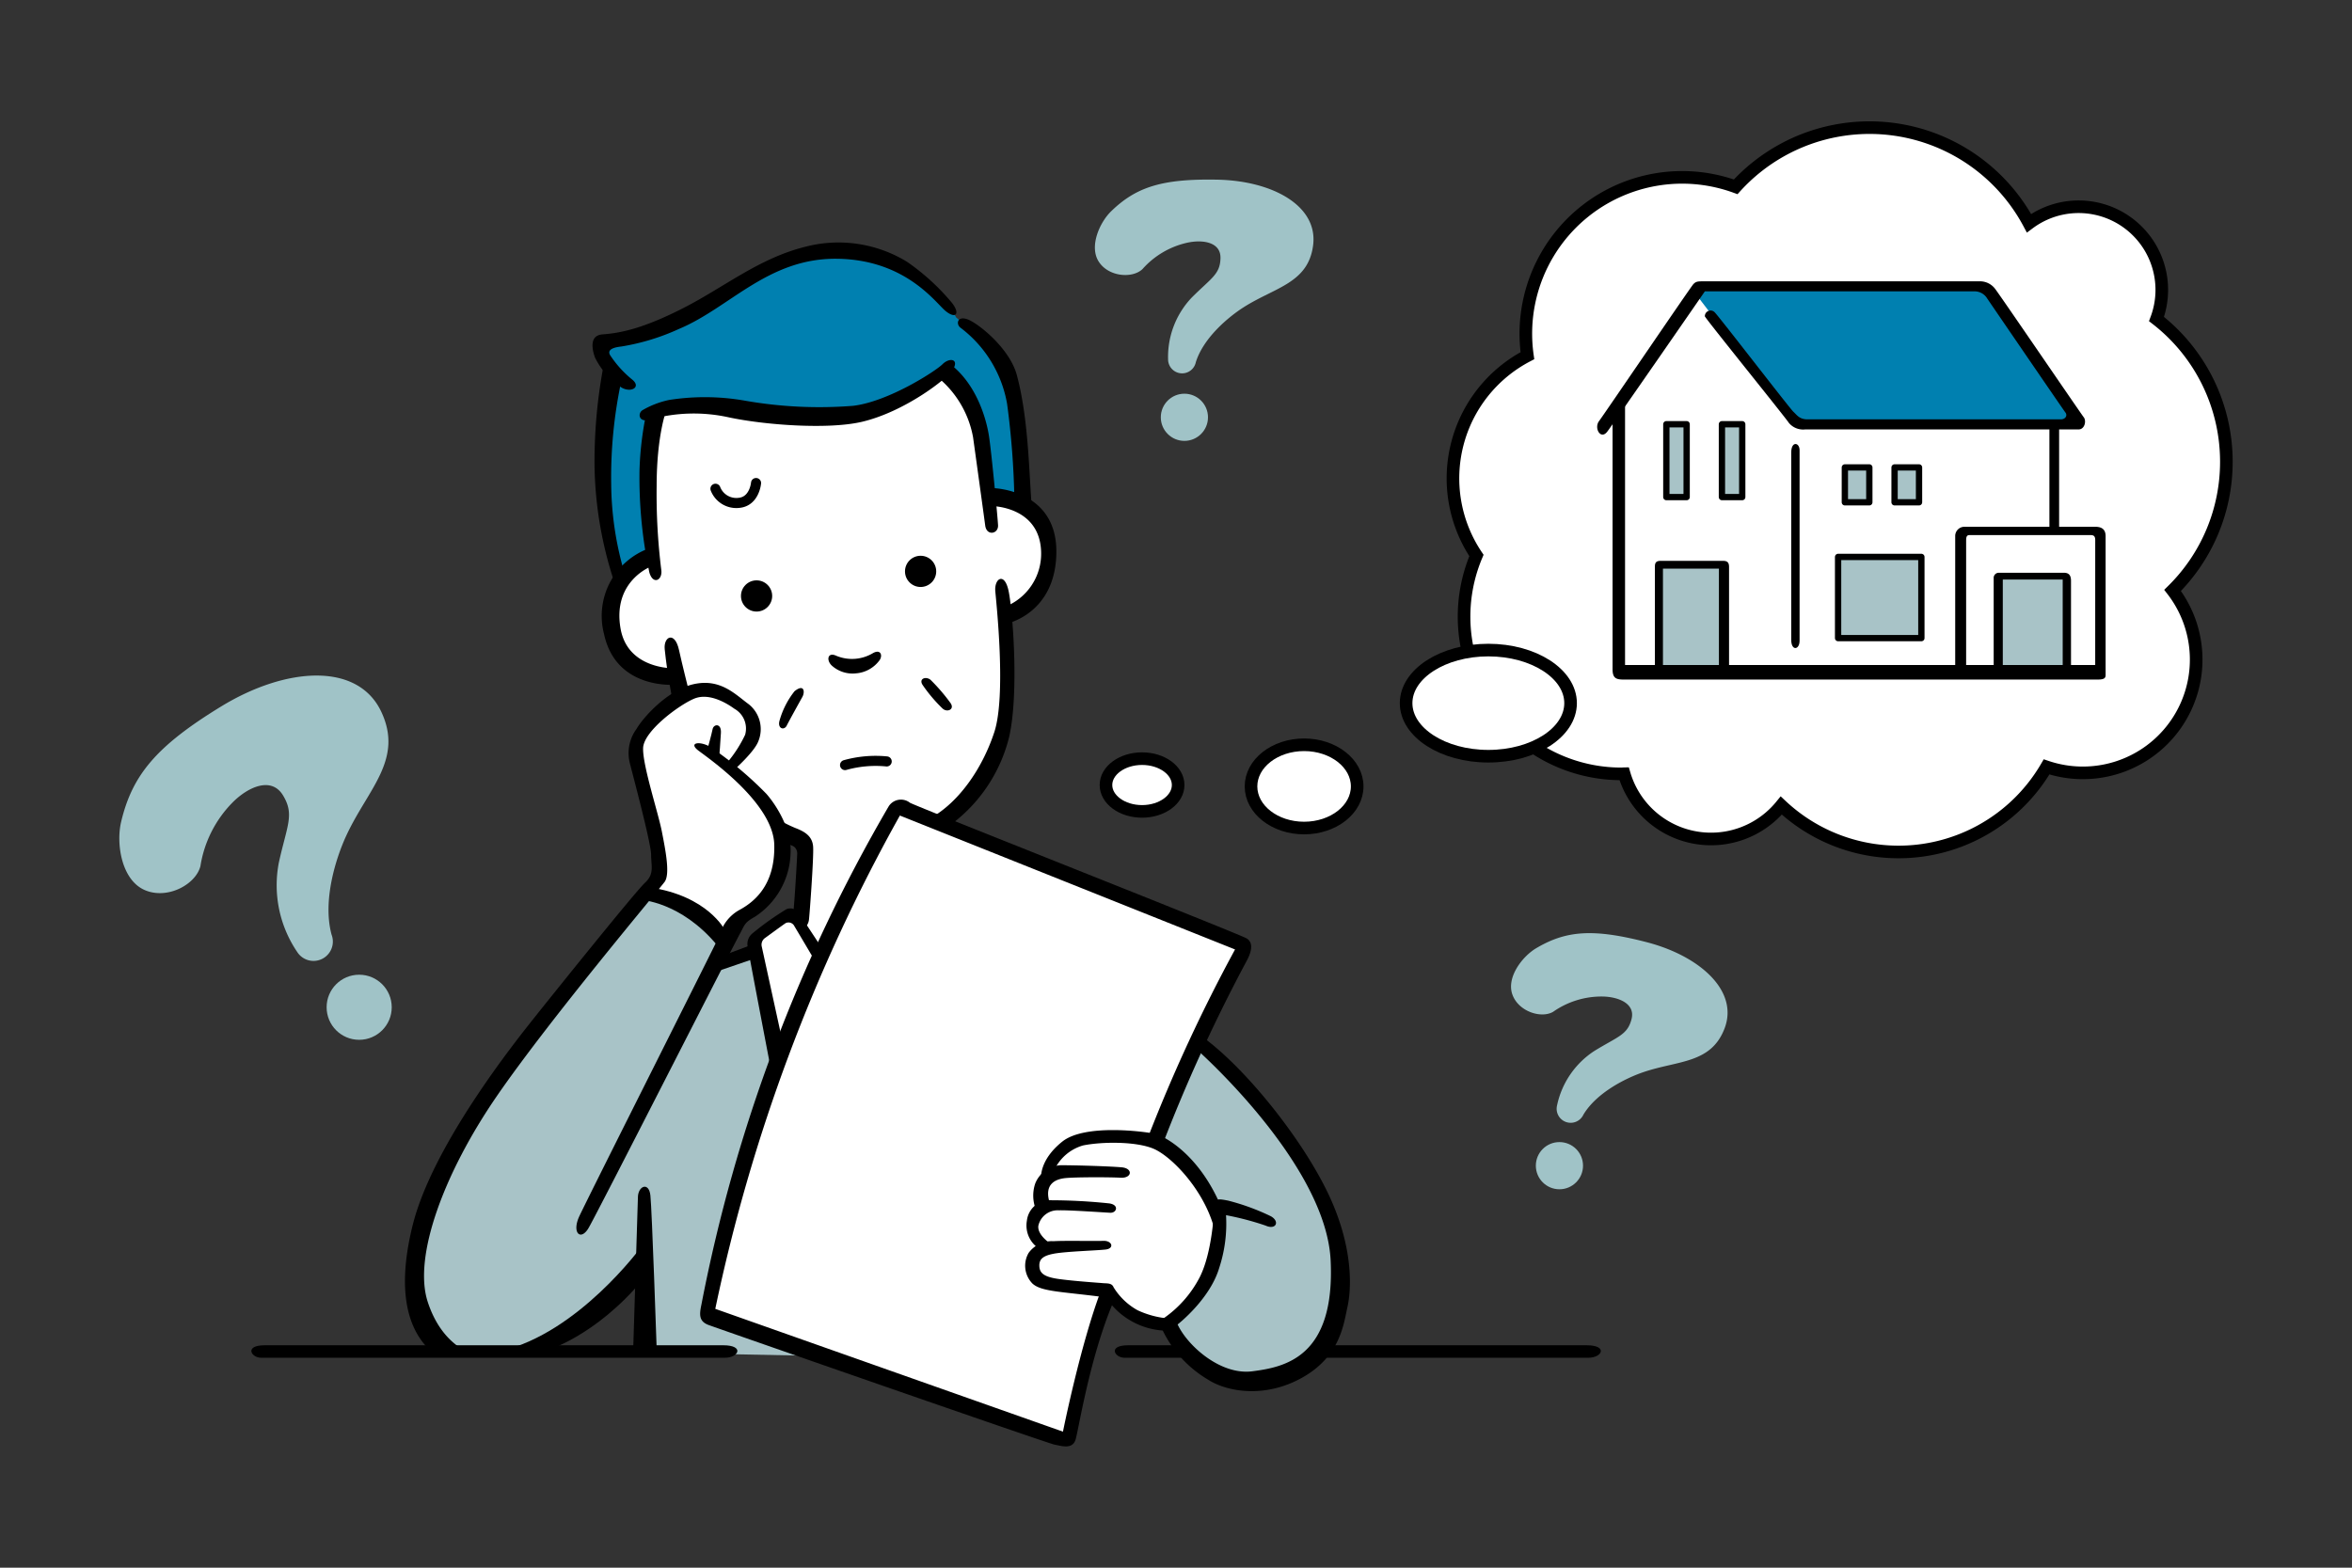 <svg xmlns="http://www.w3.org/2000/svg" viewBox="0 0 300 200"><rect x="0" y="0" width="300" height="200" fill="#333333" stroke="none"/><defs><style>.cls-1,.cls-5,.cls-7,.cls-9{fill:none;}.cls-2{fill:#0080b0;}.cls-3{fill:#a8c3c7;}.cls-10,.cls-4,.cls-6{fill:#fff;}.cls-10,.cls-5,.cls-6,.cls-7,.cls-9{stroke:#000;}.cls-5,.cls-6,.cls-7,.cls-9{stroke-linecap:round;}.cls-10,.cls-5,.cls-6,.cls-7{stroke-miterlimit:10;}.cls-5{stroke-width:1.286px;}.cls-10,.cls-6,.cls-7{stroke-width:1.608px;}.cls-8{fill:#a0c3c7;}.cls-9{stroke-linejoin:round;stroke-width:0.804px;}</style></defs><title>illust01</title><g id="レイヤー_2" data-name="レイヤー 2"><g id="レイヤー_3" data-name="レイヤー 3"><rect class="cls-1" width="300" height="200"/><path class="cls-2" d="M83.889,52.441a32.53,32.53,0,0,1,9.913-.177c4.78.8,9.117,1.5,15.225.265a34.628,34.628,0,0,0,11.683-5.311,28.786,28.786,0,0,1,4.515,9.914c1.239,5.576.973,6.727.973,6.727l4.16.885s-.265-13.1-1.239-16.11-7.169-8.143-7.169-8.143-3.62-7.765-16.464-8.143c-3.009-.089-8.94,2.478-15.224,6.461s-10.445,4.957-11.684,4.869-2.213,1.5-1.682,2.213a11.793,11.793,0,0,1,1.062,1.947S74.241,62.974,79.64,73.861l3.452-2.744S81.056,59.256,83.889,52.441Z"/><path class="cls-3" d="M96.635,121.393l3.009,14.339s-4.735,12.392-6.461,18.9-2.921,13.277-2.921,13.277l12.746,5.046-20.713-.4-.8-9.825s-10.489,8.1-12.614,8.9l-2.124.8H57.334a13.785,13.785,0,0,1-4.779-12.215c1.062-7.7,7.7-18.456,8.762-20.049S82.3,114,82.3,114a41.961,41.961,0,0,1,6.772,2.788,9.031,9.031,0,0,1,3.452,3.32L91.191,123.3Z"/><path class="cls-3" d="M152.664,133.652l-5.709,11.419s7.037,3.584,8.232,9.294a14.359,14.359,0,0,1-6.373,14.472c5.045,8.63,12.725,12.186,20.978.265C176.961,158.746,158.506,135.644,152.664,133.652Z"/><path class="cls-4" d="M83.291,52.728S82.03,65.01,83.158,70.785c-4.779,3.187-5.377,6.373-4.647,10.821s7.17,4.581,7.17,4.581l.863,2.522s-5.178,4.382-5.311,6.307,2.921,15.069,2.921,15.069a4.071,4.071,0,0,1-.6,2.191,11.3,11.3,0,0,1-1.859,1.461,23.457,23.457,0,0,1,6.041,2.39c2.39,1.526,5.244,4.248,5.178,4.049a21.95,21.95,0,0,1,1.527-2.788s4.315-2.722,4.979-5.842a23.4,23.4,0,0,0,.6-5.112l2.523,1.394-.332,9.493-1.461-.6L95.9,120.043l3.253,15.136s-4.248,12.613-6.373,21.376-2.522,11.087-2.522,11.087l44.544,15.932s1.328.266,1.66-.73,3.12-13.742,4.647-17.924a12.314,12.314,0,0,0,7.3,3.983l.4-.066s4.248-2.921,5.709-6.7a16.053,16.053,0,0,0,1.128-6.838s-4.049-8.033-8.431-9.56c2.457-6.572,11.485-24.629,11.485-24.629L119.67,104.974s7.436-5.51,8.232-11.419,0-14.936,0-14.936,5.909-2.125,5.975-7.834-4.6-6.882-7.679-6.926c-.553-4.625-1.217-14.583-5.665-16.309-6.5,4.315-12.347,6.307-18.588,5.776S88.336,50.67,83.291,52.728Z"/><path class="cls-4" d="M283.975,58.9a23.04,23.04,0,0,0-8.91-18.2A10.605,10.605,0,0,0,258.8,28.475a23.068,23.068,0,0,0-37.411-4.642,19.938,19.938,0,0,0-26.567,21.545,17.649,17.649,0,0,0-6.5,25.489A20.058,20.058,0,0,0,206.79,98.728c.125,0,.246-.017.371-.019a11.542,11.542,0,0,0,20.043,4.06,21.851,21.851,0,0,0,33.839-4.931,14.453,14.453,0,0,0,16.074-22.517A23.027,23.027,0,0,0,283.975,58.9Z"/><path class="cls-2" d="M216.261,37.46l12.415,16.264a5.242,5.242,0,0,0,1.526.332h32c1.195,0,2.855.133,1.859-1.792S253.039,36.4,253.039,36.4l-35.981.133Z"/><rect class="cls-3" x="255.163" y="73.595" width="8.497" height="11.684"/><rect class="cls-3" x="234.451" y="71.029" width="10.445" height="10.268"/><rect class="cls-3" x="211.614" y="72.002" width="8.143" height="13.985"/><rect class="cls-3" x="212.411" y="53.945" width="2.567" height="9.56"/><rect class="cls-3" x="219.669" y="53.945" width="2.567" height="9.56"/><rect class="cls-3" x="235.336" y="59.61" width="3.009" height="4.514"/><rect class="cls-3" x="241.709" y="59.61" width="3.009" height="4.514"/><path d="M83,53.5a20.669,20.669,0,0,1,9.914-.266c4.514.974,12.677,1.6,17.039.576,5.444-1.284,10.843-5.488,11.551-6.595.921-1.439-.4-1.637-1.283-.752s-6.9,4.78-11.419,5.311A54.709,54.709,0,0,1,95,51.113a29.47,29.47,0,0,0-9.648-.089,11.4,11.4,0,0,0-3.364,1.284C81.277,52.706,81.454,54.034,83,53.5Z"/><path d="M119.515,48.059a12.842,12.842,0,0,1,4.6,7.723c.664,4.78,1.45,10.5,1.549,11.263.177,1.372,1.7,1.085,1.638-.044s-.819-9.139-1.151-11.33-1.549-6.55-4.868-9.161Z"/><path d="M118.63,104.4c3.629-1.991,6.639-6.284,8.188-10.975s.258-16.513.133-18.013c-.133-1.593,1.15-2.478,1.681-.088S130,88.333,128.721,94a19.808,19.808,0,0,1-8.055,11.64Z"/><path d="M126.552,64.567s6.019.044,6.241,5.753a7.28,7.28,0,0,1-4.692,7.126l.266,2.124s6.284-1.239,6.373-9.073-7.568-8.276-8.453-8.231Z"/><path d="M85.017,52.264s-1.261,3.186-1.261,9.758a78.354,78.354,0,0,0,.6,10.755c.133,1.261-1.062,1.859-1.527.265a58.594,58.594,0,0,1-1.261-13.011,41.589,41.589,0,0,1,.863-7.3Z"/><path d="M85.747,89.141s-.63-3.087-.962-6.307c-.17-1.645,1.294-2.357,1.825.1.365,1.684,1.262,5.244,1.262,5.244Z"/><path d="M83.048,72.268s-4.957,1.859-3.895,7.922c.92,5.252,6.827,5.067,6.827,5.067l.265,2.091s-7.634.764-9.194-6.439a9.166,9.166,0,0,1,5.742-10.954Z"/><path d="M129.385,63.726a105.036,105.036,0,0,0-.93-12.215,15.5,15.5,0,0,0-5.93-9.692c-.62-.443-.443-1.593.929-1.062s5.325,3.688,6.241,7.081c1.5,5.576,1.549,12.436,1.9,16.685Z"/><path d="M120.578,39.65c-1.259-1.048-5.09-6.55-13.853-6.638s-13.656,6.245-20.093,8.94a28.6,28.6,0,0,1-7.39,2.257c-1.638.177-1.726.708-1.328,1.239a13.718,13.718,0,0,0,2.655,2.921c1.284.974,0,1.77-1.239,1.106a9.649,9.649,0,0,1-3.452-3.894c-.4-1.151-.665-2.8.974-2.921,2.345-.177,5.222-.753,10.4-3.408s9.6-6.329,15.534-7.789a16.743,16.743,0,0,1,12.923,1.947,28.715,28.715,0,0,1,5.71,5.222C122.525,40.049,121.905,40.757,120.578,39.65Z"/><path d="M79.242,48.634a58.688,58.688,0,0,0-1.284,13.1,41.152,41.152,0,0,0,1.593,11.02l-1.106,1.77a49.359,49.359,0,0,1-2.611-15.092,65.562,65.562,0,0,1,1.372-13.9Z"/><path d="M89.067,95.746c1.154.887,9.559,6.639,9.692,12.016s-2.788,7.435-4.514,8.365a5.224,5.224,0,0,0-2.457,3.186c-.4.929-16.994,33.857-17.924,35.915s.2,3.12,1.195,1.46,18.588-36.246,19.252-37.441.6-1.527,1.925-2.257a9.989,9.989,0,0,0,4.6-8.077c.194-3-1.77-6.152-3.1-7.657a46.493,46.493,0,0,0-7.214-6.019C89.111,94.485,87.827,94.8,89.067,95.746Z"/><path d="M90.262,95.481s.5-1.793.63-2.457,1.129-.8,1.062.465-.2,2.855-.2,2.855Z"/><path d="M102.565,118.428a1.608,1.608,0,0,0,.62-1.107c.088-.752.619-7.922.531-9.294s-1.107-1.947-2.257-2.389a17.332,17.332,0,0,1-2.435-1.24l.62,2.921s1.239.487,1.593.664A1.113,1.113,0,0,1,101.68,109c0,.354-.4,7.347-.531,7.568l-.133.221Z"/><path d="M60.388,172.753s-3.983-.929-5.842-6.7,2.1-16.441,8.829-26.222,20.691-26.355,21.4-27.329.132-3.938-.354-6.417-2.479-8.5-2.39-10.666,4.6-5.488,6.506-6.284,4.16.575,5.133,1.283a2.9,2.9,0,0,1,1.372,3.319,16.153,16.153,0,0,1-2.168,3.408l.841,1s2.456-2.191,2.987-3.518a4.066,4.066,0,0,0-1.195-4.78c-1.726-1.262-3.607-3.319-7.015-2.567s-6.55,4.381-7.3,5.709a5.214,5.214,0,0,0-.885,4.249c.442,1.77,2.744,10.356,2.744,11.816s.442,2.435-.8,3.585-11.924,14.46-14.029,17.106c-2.589,3.252-13.078,16.4-15.6,26.62s.465,14.273,2.39,16.066Z"/><path d="M33.767,171.625H92.253c2.722,0,1.992,1.593.2,1.593H33.3C32.041,173.218,31.112,171.625,33.767,171.625Z"/><path d="M152.2,173.218h-8.763c-1.261,0-2.19-1.593.465-1.593h6.838Z"/><path d="M169,171.625h33.392c2.722,0,1.991,1.593.2,1.593H167.933Z"/><path d="M81.366,152.771c0-1.46,1.394-2.058,1.593-.265s.8,19.584.8,19.584l-2.988-.133Z"/><path d="M81.764,159.1S73.8,170.032,63.906,172.355h5.643s6.373-1.792,12.481-9.161Z"/><path d="M140.449,164.588c-2.655,6.993-4.868,18.057-4.868,18.057L91.235,166.978a222.294,222.294,0,0,1,23.545-62.934l42.752,17.084a207.13,207.13,0,0,0-11.042,23.81l1.726,1.261a206.808,206.808,0,0,1,10.821-23.655c.279-.524,1.106-2.169-.044-2.833s-42.221-16.862-42.93-17.3a1.854,1.854,0,0,0-2.7.442,202.069,202.069,0,0,0-23.9,63.6c-.266,1.261-.332,2.124.929,2.589s43.35,15.136,44.147,15.269,2.257.663,2.655-.664,1.859-10.821,4.979-17.924l-.6-1.262Z"/><path d="M104.689,120.729s-2.567-3.894-2.744-4.16a1.294,1.294,0,0,0-1.637-.575,36.815,36.815,0,0,0-4.293,3.053,1.752,1.752,0,0,0-.62,1.859c.133.885,2.921,15.446,2.921,15.446l1.461-3.629s-2.523-11.551-2.611-11.949a1.044,1.044,0,0,1,.354-1.063c.31-.221,2.478-1.814,2.7-1.947a.83.83,0,0,1,1.107.4c.354.576,2.522,4.249,2.522,4.249Z"/><polygon points="95.705 120.596 92.297 121.88 90.97 124.093 96.148 122.323 95.705 120.596"/><path d="M152.531,133.785s16.6,14.6,17.194,27.019-5.93,13.609-9.98,14.14-8.276-3.253-9.537-5.975c0,0,4.116-3.186,5.311-7.236a18.112,18.112,0,0,0,.863-6.705,36.346,36.346,0,0,1,5.045,1.328c1.328.6,1.859-.531.664-1.195a28.678,28.678,0,0,0-5.444-1.991c-1.062-.2-1.659-.332-1.726.464s-.265,6.086-1.9,9.316a14.426,14.426,0,0,1-4.647,5.267.912.912,0,0,0-.221,1.195,14.789,14.789,0,0,0,5.93,6.594c2.3,1.5,7.17,2.479,12.038-.265s5.267-6.86,5.754-9.029.84-7.568-2.523-14.56-10.577-16.021-16.154-20Z"/><path d="M148.814,169.766a9.472,9.472,0,0,1-7.745-4.249c-5.665-.752-8.232-.708-9.383-1.77a3.249,3.249,0,0,1-.487-3.9,3.66,3.66,0,0,1,3.187-1.5c1.372-.089,5.178,0,6.329-.045s1.46.974.309,1.107-5.052.242-6.594.531c-1.416.266-1.9.708-1.859,1.593s.576,1.372,2.479,1.638,5.178.487,5.665.531,1.106-.044,1.327.531a8.357,8.357,0,0,0,3.054,2.921,11.593,11.593,0,0,0,4.072,1.062Z"/><path d="M134.12,158.746s-1.814-1.106-1.681-2.346a2.518,2.518,0,0,1,2.611-1.991c1.239-.044,5.445.252,6.55.31.841.044,1.195-1.018-.133-1.195a71.993,71.993,0,0,0-7.3-.4,2.945,2.945,0,0,0-3.187,2.612,3.509,3.509,0,0,0,1.593,3.584Z"/><path d="M133.9,153.479c-.752-2.345.62-3.053,2.036-3.186s5.752-.119,6.992-.044c1.461.088,1.638-1.195.133-1.328s-5.753-.266-7.745-.266A3.693,3.693,0,0,0,132.04,151a4.816,4.816,0,0,0,.044,3.187Z"/><path d="M154.788,156.4c-1.416-4.824-5.443-8.939-7.7-9.869s-6.55-.885-8.94-.4a5.8,5.8,0,0,0-3.585,2.965l-1.77,1.195s-.26-2.28,2.7-4.647c2.877-2.3,10.445-1.283,11.728-1.018s5.71,2.655,8.5,9.25Z"/><path d="M81.7,114.8s5.112.2,9.759,5.775l1-1.925s-2.19-4.381-9.626-5.443Z"/><path d="M106.614,83.638a5.194,5.194,0,0,0,4.763-.333c1.014-.54,1.269.414.727,1.034A4.094,4.094,0,0,1,109.22,85.9a3.956,3.956,0,0,1-3.146-1.008C105.375,84.2,105.58,83.189,106.614,83.638Z"/><circle cx="96.502" cy="76.03" r="1.991"/><circle cx="117.424" cy="72.894" r="1.991"/><path d="M101.348,88.178a10.652,10.652,0,0,0-1.925,3.784c-.266,1,.6,1.261.929.6s1.66-3.054,1.992-3.652S102.609,87.182,101.348,88.178Z"/><path d="M117.679,87.382a19.317,19.317,0,0,0,2.522,2.987c.589.588,1.66.133,1-.73a23.568,23.568,0,0,0-2.522-2.921C118.077,86.253,117.162,86.584,117.679,87.382Z"/><path class="cls-5" d="M107.787,97.605a14.49,14.49,0,0,1,5.311-.465"/><path class="cls-5" d="M91.257,62.354a2.861,2.861,0,0,0,3.054,1.793c1.931-.221,2.124-2.523,2.124-2.523"/><ellipse class="cls-6" cx="145.671" cy="100.15" rx="4.603" ry="3.364"/><ellipse class="cls-6" cx="166.339" cy="100.327" rx="6.771" ry="5.311"/><path class="cls-7" d="M283.975,58.9a23.04,23.04,0,0,0-8.91-18.2A10.605,10.605,0,0,0,258.8,28.475a23.068,23.068,0,0,0-37.411-4.642,19.938,19.938,0,0,0-26.567,21.545,17.649,17.649,0,0,0-6.5,25.489A20.058,20.058,0,0,0,206.79,98.728c.125,0,.246-.017.371-.019a11.542,11.542,0,0,0,20.043,4.06,21.851,21.851,0,0,0,33.839-4.931,14.453,14.453,0,0,0,16.074-22.517A23.027,23.027,0,0,0,283.975,58.9Z"/><path class="cls-8" d="M151.381,30.976c1.947-.443,4.337-.133,4.293,1.947s-1.151,2.523-3.674,5.046a10.989,10.989,0,0,0-3.009,7.877,1.788,1.788,0,0,0,3.54.354c.974-3.1,4.128-5.755,6.152-7.037,3.983-2.522,8.193-3.048,8.807-7.877.642-5.046-5.2-8.232-12.237-8.365s-10.335.938-13.52,4.028c-1.461,1.416-2.833,4.469-1.594,6.417s4.275,2.194,5.577.973A10.757,10.757,0,0,1,151.381,30.976Z"/><circle class="cls-8" cx="151.071" cy="53.237" r="3.009"/><path class="cls-8" d="M29.657,102.384c1.936-1.959,4.945-3.372,6.437-.92s.534,3.787-.529,8.593a15.163,15.163,0,0,0,2.345,11.394,2.467,2.467,0,0,0,4.381-2.215c-1.167-4.325.531-9.756,1.933-12.748,2.761-5.889,7.266-9.624,4.4-15.7-3-6.344-12.155-5.715-20.437-.648S16.861,98.9,15.448,104.859c-.648,2.731.023,7.3,2.909,8.645s6.6-.62,7.207-3.005A14.837,14.837,0,0,1,29.657,102.384Z"/><circle class="cls-8" cx="45.813" cy="128.503" r="4.152"/><path class="cls-8" d="M204.379,127.132c2,.022,4.25.879,3.723,2.892s-1.705,2.186-4.744,4.054a10.987,10.987,0,0,0-4.757,6.963,1.788,1.788,0,0,0,3.361,1.167c1.667-2.787,5.352-4.639,7.618-5.416,4.46-1.528,8.677-1.062,10.4-5.616,1.8-4.759-3.146-9.215-9.959-10.979s-10.27-1.488-14.086.777c-1.75,1.038-3.794,3.69-3.041,5.872s3.649,3.127,5.2,2.242A10.757,10.757,0,0,1,204.379,127.132Z"/><circle class="cls-8" cx="198.907" cy="148.713" r="3.009"/><path d="M267.246,84.837H207.277V50.316l-1.593,3.1V85.368c0,1.151.443,1.328,1.416,1.328h60.455c.819,0,1.018-.177,1.018-.576V68.4c0-1-.664-1.195-1.327-1.195h-16.73a1.178,1.178,0,0,0-1.128,1.195V85.257h1.394V69.092c0-.464,0-.829.431-.829h15.435c.4,0,.6.132.6.63Z"/><polygon points="262.731 67.709 261.404 67.754 261.404 54.521 262.643 54.521 262.643 67.532 262.731 67.709"/><path d="M264.159,85.158V74.1c0-.73-.3-1.029-.9-1.029h-8.331a.647.647,0,0,0-.631.7V85.257h1.162V73.938H263.1v11.22Z"/><path d="M228.476,57.707V81.65c0,1.416,1.063,1.284,1.063.089v-24.3C229.539,56.424,228.476,56.247,228.476,57.707Z"/><path d="M262.864,53.5H230.556c-1.062,0-1.372-.576-1.814-.974s-9.427-12.082-10.046-12.7a.727.727,0,0,0-1.24.531c.133.354,10.4,13.056,10.711,13.587a2.363,2.363,0,0,0,2.08.841h34.874c.8,0,1.018-1.106.664-1.549S254.9,37.349,254.455,36.818a2.411,2.411,0,0,0-1.9-.93H217.279c-.8,0-.973.045-1.283.355S204.628,52.83,203.958,53.724s.217,2.455,1.062,1.328c1.062-1.416,12.436-17.88,12.436-17.88h34.3a1.873,1.873,0,0,1,1.726.929c.575.841,9.648,14.118,9.957,14.517S263.439,53.5,262.864,53.5Z"/><path d="M211.083,85.191V72.279c0-.5.166-.73.731-.73h7.966c.531,0,.763.2.763.763V85.025h-1.294V72.544h-7.137v12.78Z"/><rect class="cls-9" x="212.544" y="54.122" width="2.589" height="9.294"/><rect class="cls-9" x="219.634" y="54.122" width="2.589" height="9.294"/><rect class="cls-9" x="234.451" y="71.051" width="10.622" height="10.356"/><rect class="cls-9" x="235.314" y="59.632" width="3.12" height="4.448"/><rect class="cls-9" x="241.654" y="59.632" width="3.12" height="4.448"/><ellipse class="cls-10" cx="189.84" cy="89.705" rx="10.489" ry="6.771"/></g></g></svg>